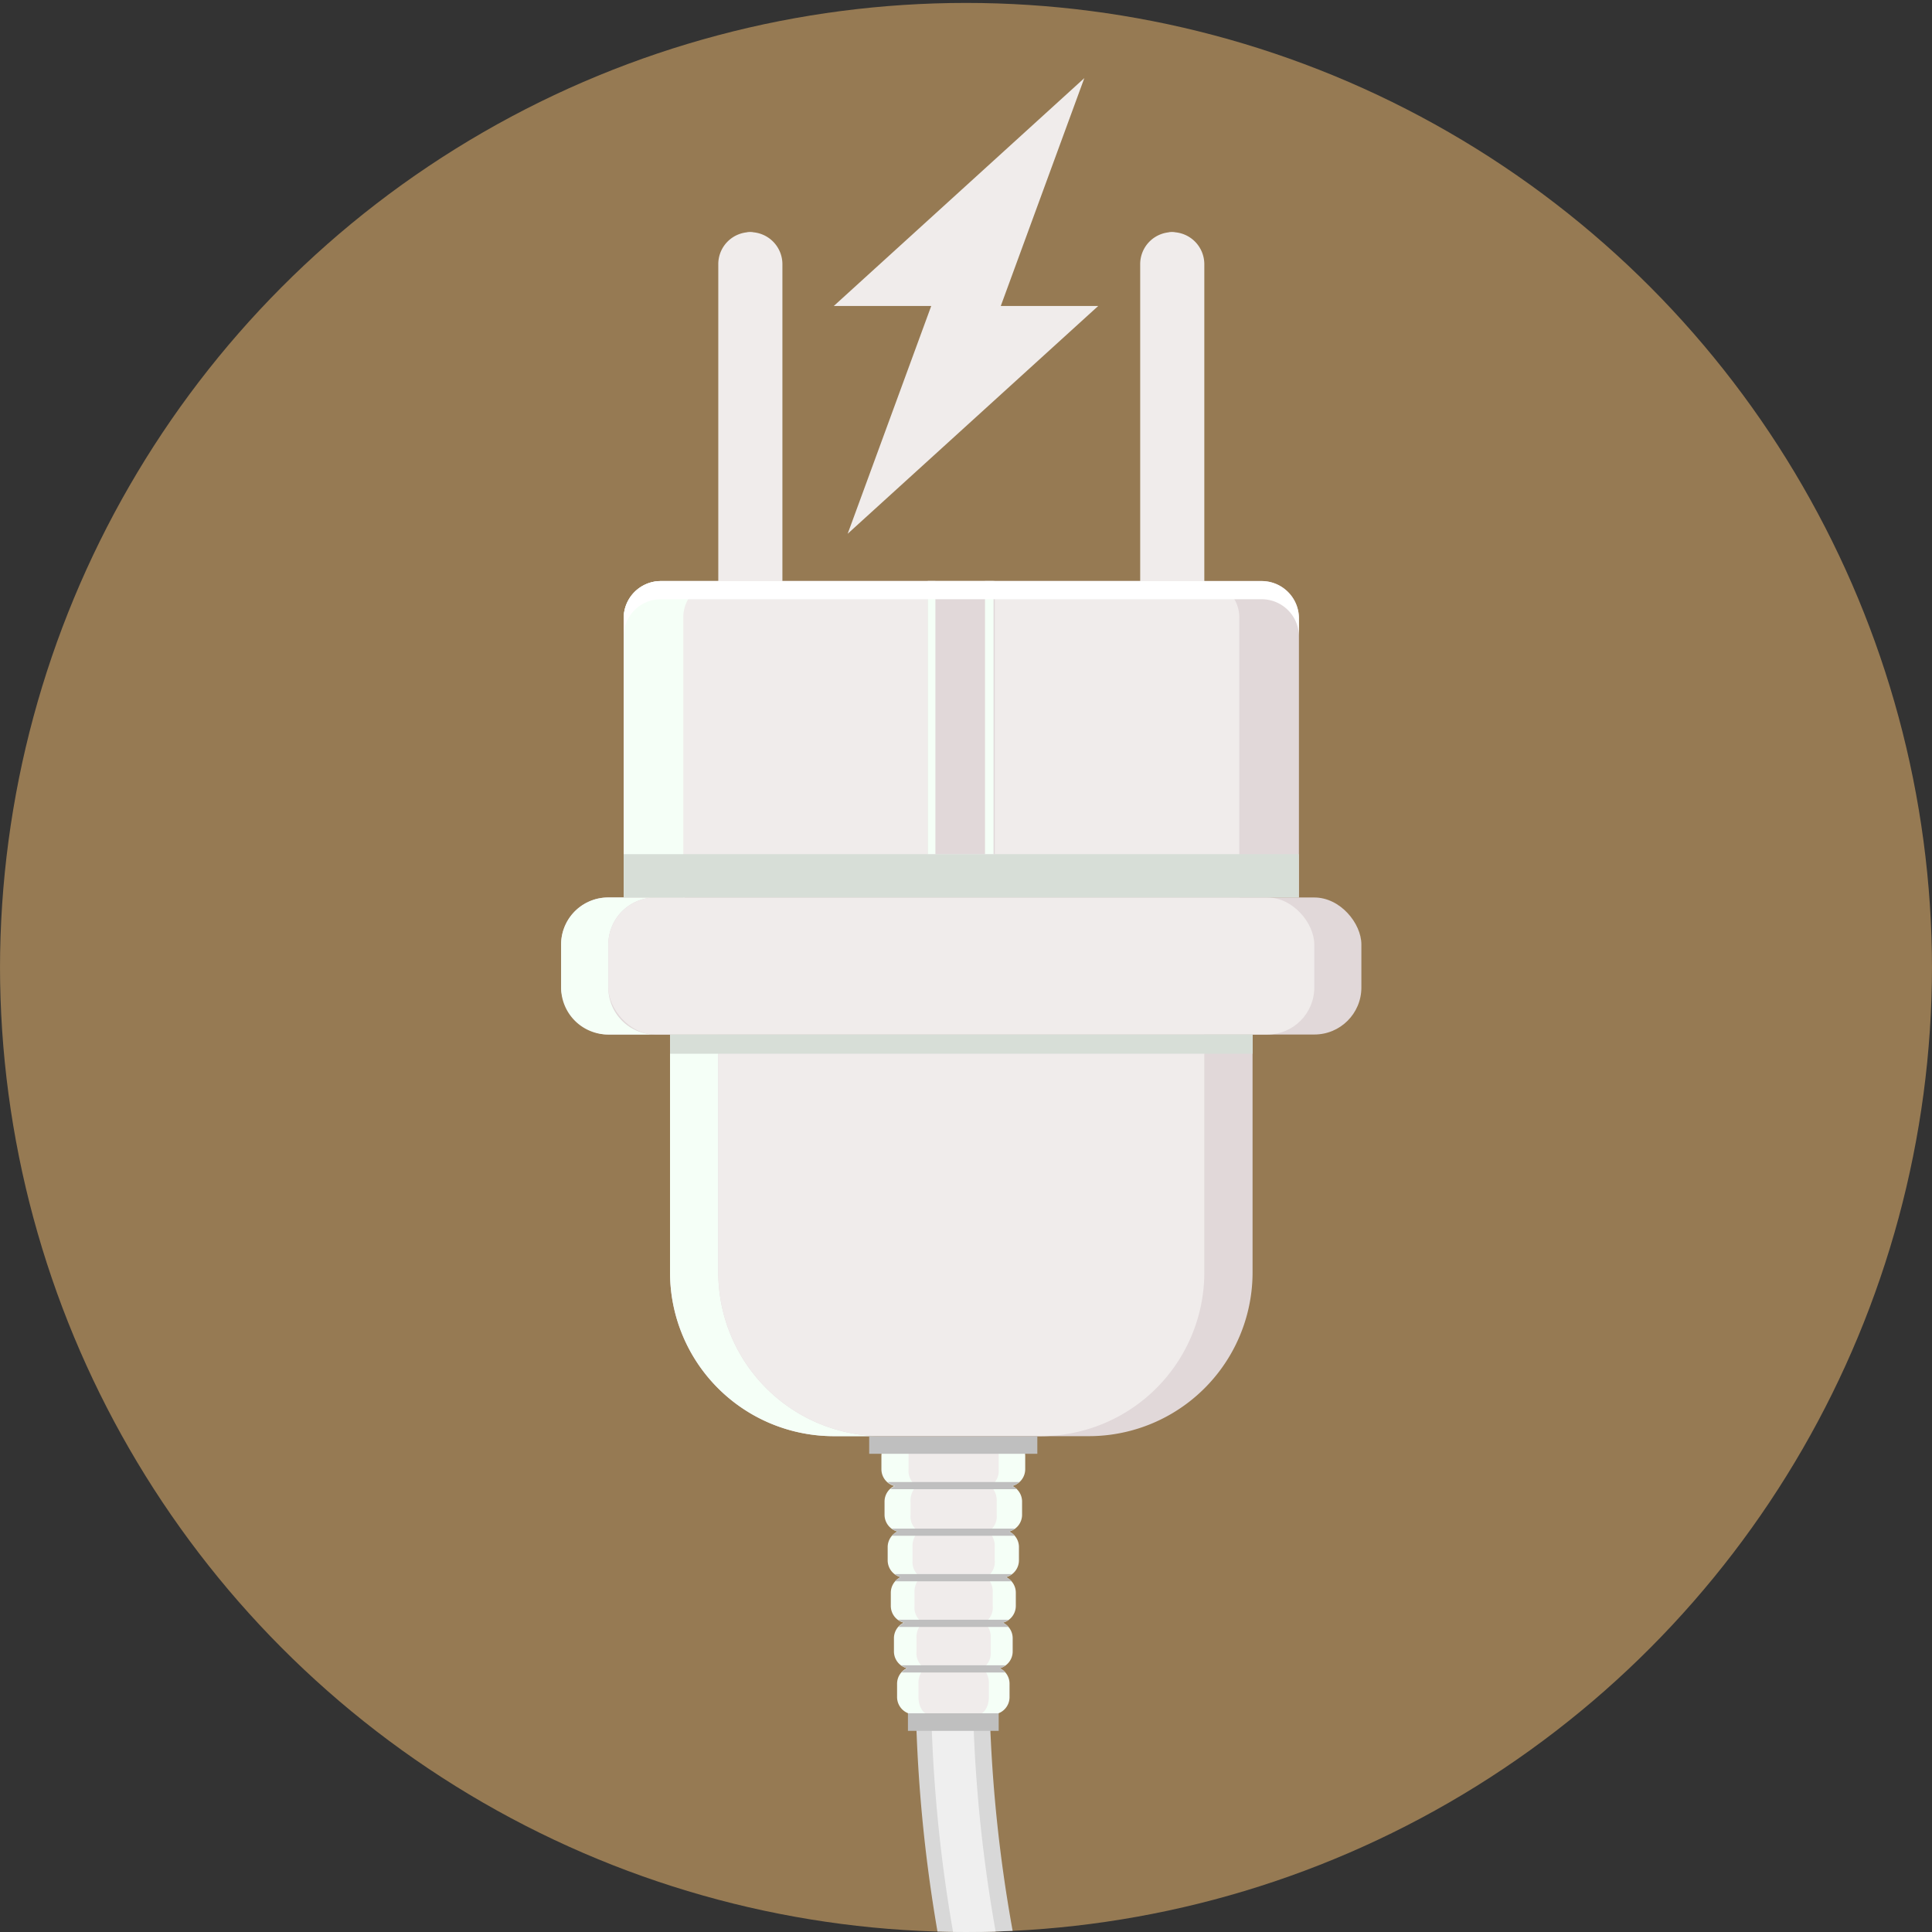 <svg xmlns="http://www.w3.org/2000/svg" xmlns:xlink="http://www.w3.org/1999/xlink" viewBox="0 0 185 185"><rect x="0" y="0" width="185" height="185" fill="#333333" stroke="none"/><defs><style>.cls-1{fill:none;}.cls-2{isolation:isolate;}.cls-3{clip-path:url(#clip-path);}.cls-4{fill:#967a53;}.cls-5{fill:#d8d8d8;}.cls-6{fill:#efefef;}.cls-7{fill:#f5fff7;}.cls-10,.cls-8{fill:#f0eceb;}.cls-12,.cls-8{mix-blend-mode:multiply;}.cls-9{fill:#bfbfbf;}.cls-11{fill:#e1d8d9;}.cls-12{fill:#d7ded7;}.cls-13{fill:#fff;}</style><clipPath id="clip-path"><circle id="SVGID" class="cls-1" cx="92.5" cy="92.5" r="92.5"/></clipPath></defs><title>ddアートボード 1</title><g class="cls-2"><g id="_饑1" data-name="ﾑ饑1"><g class="cls-3"><circle class="cls-4" cx="92.5" cy="92.78" r="92.5"/><path class="cls-5" d="M92.48,197.36A118.49,118.49,0,0,0,105,228c1.12,1.89,2.29,3.71,3.52,5.48h8.8c-9.59-12.26-15-26.38-17.92-37.7A139.77,139.77,0,0,1,94.73,162h0l-3.53-.06-3.53-.07A144.23,144.23,0,0,0,92.48,197.36Z"/><path class="cls-6" d="M93.9,197a117,117,0,0,0,12.31,30.21c1.29,2.18,2.65,4.26,4.07,6.27h5c-9.3-12.25-14.54-26.18-17.48-37.39a141.34,141.34,0,0,1-4.66-34.13l-2,0-2,0A142.39,142.39,0,0,0,93.9,197Z"/><path class="cls-7" d="M96.67,162.5v-1.27a1.65,1.65,0,0,0-.93-1.49,1.66,1.66,0,0,0,1.23-1.6v-1.27a1.65,1.65,0,0,0-.94-1.49,1.66,1.66,0,0,0,1.24-1.6V152.5a1.64,1.64,0,0,0-.94-1.48,1.67,1.67,0,0,0,1.24-1.6v-1.28a1.65,1.65,0,0,0-.94-1.49,1.66,1.66,0,0,0,1.24-1.6v-1.27a1.66,1.66,0,0,0-.94-1.49,1.66,1.66,0,0,0,1.24-1.6v-1.28a1.67,1.67,0,0,0-1.67-1.66H86.07a1.67,1.67,0,0,0-1.67,1.66v1.28a1.66,1.66,0,0,0,1.24,1.6,1.66,1.66,0,0,0-.94,1.49v1.27a1.66,1.66,0,0,0,1.24,1.6,1.66,1.66,0,0,0-.94,1.49v1.28a1.67,1.67,0,0,0,1.24,1.6,1.66,1.66,0,0,0-.94,1.48v1.28a1.66,1.66,0,0,0,1.24,1.6,1.65,1.65,0,0,0-.94,1.49v1.27a1.66,1.66,0,0,0,1.24,1.6,1.65,1.65,0,0,0-.94,1.49v1.27a1.67,1.67,0,0,0,1.66,1.67H95A1.66,1.66,0,0,0,96.67,162.5Z"/><path class="cls-8" d="M94.69,162.5v-1.27a1.93,1.93,0,0,0-.59-1.49,1.72,1.72,0,0,0,.77-1.6v-1.27a1.89,1.89,0,0,0-.59-1.49,1.7,1.7,0,0,0,.78-1.6V152.5a1.89,1.89,0,0,0-.59-1.48,1.71,1.71,0,0,0,.78-1.6v-1.28a1.89,1.89,0,0,0-.59-1.49,1.7,1.7,0,0,0,.78-1.6v-1.27a1.89,1.89,0,0,0-.59-1.49,1.7,1.7,0,0,0,.78-1.6v-1.28c0-.91-.47-1.66-1-1.66H88c-.58,0-1,.75-1,1.66v1.28a1.7,1.7,0,0,0,.78,1.6,1.89,1.89,0,0,0-.59,1.49v1.27a1.7,1.7,0,0,0,.78,1.6,1.89,1.89,0,0,0-.59,1.49v1.28a1.71,1.71,0,0,0,.78,1.6,1.89,1.89,0,0,0-.59,1.48v1.28a1.7,1.7,0,0,0,.78,1.6,1.89,1.89,0,0,0-.59,1.49v1.27a1.7,1.7,0,0,0,.78,1.6,1.89,1.89,0,0,0-.59,1.49v1.27c0,.92.47,1.67,1,1.67h4.7C94.22,164.17,94.69,163.42,94.69,162.5Z"/><path class="cls-9" d="M96.26,160.15a1.6,1.6,0,0,0-.52-.41,1.73,1.73,0,0,0,.56-.28h-10a1.69,1.69,0,0,0,.57.28,1.54,1.54,0,0,0-.53.41Z"/><path class="cls-9" d="M96.56,155.79a1.54,1.54,0,0,0-.53-.41,1.89,1.89,0,0,0,.57-.28H86a1.89,1.89,0,0,0,.57.28,1.54,1.54,0,0,0-.53.41Z"/><path class="cls-9" d="M97.16,147.06a1.54,1.54,0,0,0-.53-.41,1.52,1.52,0,0,0,.57-.28H85.37a1.52,1.52,0,0,0,.57.28,1.54,1.54,0,0,0-.53.41Z"/><path class="cls-9" d="M97.37,142.6a1.74,1.74,0,0,0-.44-.31,1.61,1.61,0,0,0,.69-.38H85a1.61,1.61,0,0,0,.69.38,1.94,1.94,0,0,0-.44.31Z"/><path class="cls-9" d="M96.86,151.42a1.41,1.41,0,0,0-.53-.4,1.71,1.71,0,0,0,.57-.29H85.67a1.71,1.71,0,0,0,.57.29,1.41,1.41,0,0,0-.53.4Z"/><path class="cls-10" d="M115.32,25.3V56.77a3.07,3.07,0,0,1-3.07,3.07h0a3.06,3.06,0,0,1-3.07-3.07V25.3a3.06,3.06,0,0,1,3.07-3.07h0A3.07,3.07,0,0,1,115.32,25.3Z"/><path class="cls-10" d="M68.78,25.3V56.77a3.06,3.06,0,0,0,3.07,3.07h0a3.07,3.07,0,0,0,3.07-3.07V25.3a3.07,3.07,0,0,0-3.07-3.07h0A3.06,3.06,0,0,0,68.78,25.3Z"/><path class="cls-10" d="M69.82,25.3V56.77c0,1.7.91,3.07,2,3.07h0c1.12,0,2-1.37,2-3.07V25.3c0-1.7-.91-3.07-2-3.07h0C70.73,22.23,69.82,23.6,69.82,25.3Z"/><path class="cls-10" d="M110.21,25.3V56.77c0,1.7.91,3.07,2,3.07h0c1.12,0,2-1.37,2-3.07V25.3c0-1.7-.91-3.07-2-3.07h0C111.12,22.23,110.21,23.6,110.21,25.3Z"/><path class="cls-11" d="M119.94,99.06v22.78a15.68,15.68,0,0,1-15.68,15.68H79.84a15.68,15.68,0,0,1-15.68-15.68V99.06Z"/><path class="cls-7" d="M64.16,121.84a15.68,15.68,0,0,0,15.68,15.68h4.62a15.68,15.68,0,0,1-15.68-15.68V99.06H64.16Z"/><path class="cls-10" d="M115.32,99.06v22.78a15.68,15.68,0,0,1-15.68,15.68H84.46a15.68,15.68,0,0,1-15.68-15.68V99.06Z"/><rect class="cls-11" x="53.73" y="85.94" width="76.63" height="13.12" rx="4.5"/><path class="cls-7" d="M53.73,90.44v4.12a4.5,4.5,0,0,0,4.51,4.5h4.51a4.5,4.5,0,0,1-4.5-4.5V90.44a4.5,4.5,0,0,1,4.5-4.5H58.24A4.5,4.5,0,0,0,53.73,90.44Z"/><rect class="cls-10" x="58.25" y="85.94" width="67.6" height="13.12" rx="4.5"/><path class="cls-11" d="M120.82,55.64a3.57,3.57,0,0,1,3.56,3.56V85.94H59.72V59.2a3.56,3.56,0,0,1,3.56-3.56Z"/><path class="cls-7" d="M59.72,59.2V85.94h5.85V59.2a3.56,3.56,0,0,1,3.56-3.56H63.28A3.56,3.56,0,0,0,59.72,59.2Z"/><path class="cls-10" d="M118.67,59.2V85.94H65.43V59.2a3.48,3.48,0,0,1,3.39-3.56h46.45A3.49,3.49,0,0,1,118.67,59.2Z"/><rect class="cls-12" x="59.72" y="81.79" width="64.65" height="4.15"/><rect class="cls-12" x="64.16" y="99.06" width="55.79" height="1.84"/><rect class="cls-11" x="88.84" y="55.64" width="6.42" height="26.14"/><rect class="cls-7" x="94.32" y="55.64" width="0.82" height="26.14"/><rect class="cls-7" x="88.84" y="55.64" width="0.73" height="26.14"/><rect class="cls-9" x="90.44" y="160.55" width="1.68" height="8.69" transform="translate(-73.61 256.18) rotate(-90)"/><rect class="cls-9" x="90.44" y="130.31" width="1.68" height="16.1" transform="translate(-47.08 229.65) rotate(-90)"/><path class="cls-13" d="M59.72,59.2v1.74a3.56,3.56,0,0,1,3.56-3.56h57.54a3.57,3.57,0,0,1,3.56,3.56V59.2a3.57,3.57,0,0,0-3.56-3.56H63.28A3.56,3.56,0,0,0,59.72,59.2Z"/></g><polygon class="cls-10" points="105.16 29.3 95.83 29.3 103.83 7.48 79.84 29.3 89.17 29.3 81.17 51.11 105.16 29.3"/></g></g></svg>